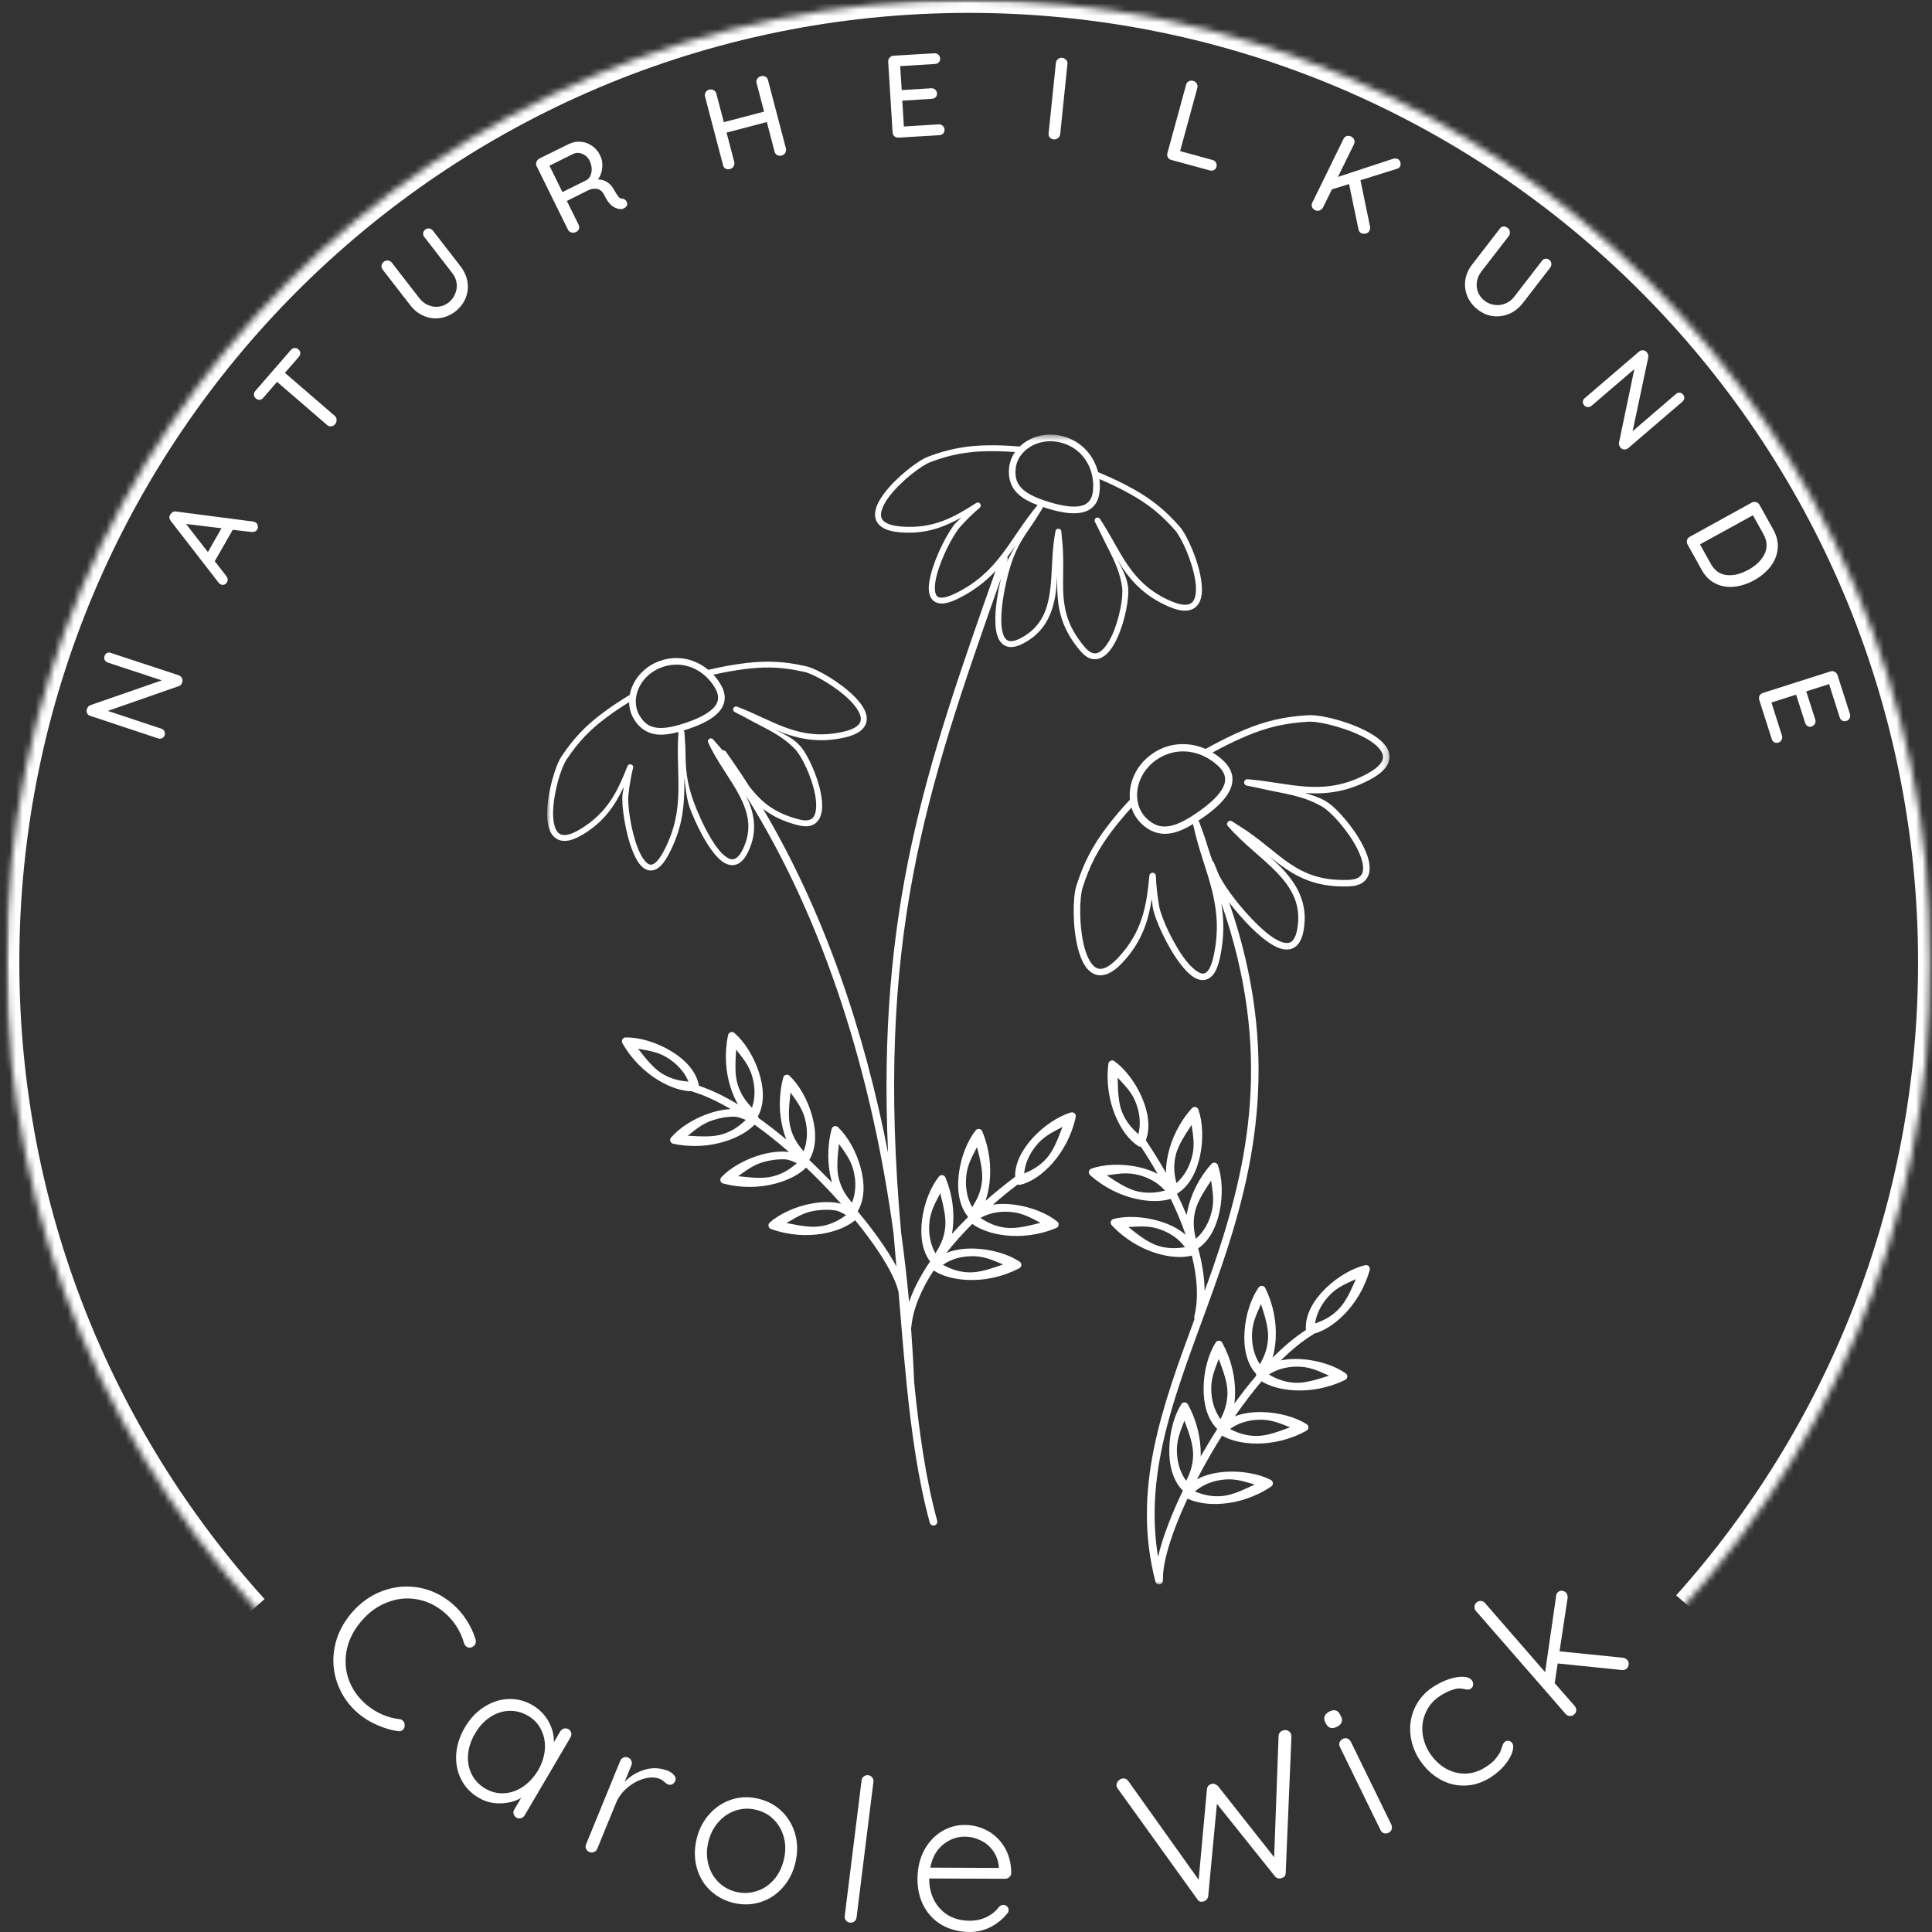 <svg width="300" height="300" viewBox="0 0 300 300" fill="none" xmlns="http://www.w3.org/2000/svg">
<rect x="0" y="0" width="300" height="300" fill="#333333" stroke="none"/>
<g clip-path="url(#clip0_707_237)">
<mask id="mask0_707_237" style="mask-type:luminance" maskUnits="userSpaceOnUse" x="1" y="0" width="299" height="299">
<path d="M1 0H299.837V298.837H1V0Z" fill="white"/>
</mask>
<g mask="url(#mask0_707_237)">
<mask id="mask1_707_237" style="mask-type:luminance" maskUnits="userSpaceOnUse" x="1" y="0" width="299" height="299">
<path d="M150.419 0C67.892 0 1 66.898 1 149.419C1 231.939 67.892 298.837 150.419 298.837C232.939 298.837 299.837 231.939 299.837 149.419C299.837 66.898 232.939 0 150.419 0Z" fill="white"/>
</mask>
<g mask="url(#mask1_707_237)">
<path fill-rule="evenodd" clip-rule="evenodd" d="M150.419 -2C66.787 -2 -1 65.793 -1 149.419C-1 188.487 13.795 224.099 38.089 250.958L41.079 248.301C17.413 222.149 3 187.467 3 149.419C3 68.002 68.997 2 150.419 2C231.835 2 297.837 68.002 297.837 149.419C297.837 187.188 283.633 221.64 260.275 247.724L263.28 250.365C287.257 223.576 301.837 188.2 301.837 149.419C301.837 65.793 234.044 -2 150.419 -2Z" fill="white"/>
</g>
</g>
<path d="M73.843 254.566C73.943 254.921 73.893 255.226 73.688 255.475C73.566 255.625 73.378 255.741 73.112 255.829C72.829 255.89 72.58 255.824 72.358 255.63C72.236 255.53 72.142 255.381 72.07 255.187C71.522 253.27 70.497 251.663 68.99 250.378C67.704 249.287 66.286 248.605 64.735 248.339C63.195 248.062 61.666 248.217 60.148 248.805C58.624 249.381 57.272 250.367 56.092 251.752C54.896 253.159 54.142 254.655 53.832 256.251C53.522 257.846 53.632 259.375 54.164 260.838C54.696 262.312 55.594 263.591 56.868 264.672C58.375 265.957 60.103 266.716 62.053 266.954C62.231 266.965 62.391 267.043 62.541 267.176C62.763 267.364 62.857 267.619 62.829 267.929C62.84 268.151 62.785 268.339 62.652 268.505C62.43 268.771 62.164 268.871 61.854 268.816C60.879 268.694 59.815 268.395 58.663 267.907C57.522 267.42 56.524 266.81 55.671 266.09C54.164 264.816 53.078 263.275 52.414 261.458C51.749 259.652 51.594 257.791 51.948 255.852C52.303 253.918 53.178 252.123 54.585 250.467C55.959 248.86 57.566 247.713 59.416 247.032C61.278 246.356 63.15 246.184 65.045 246.522C66.934 246.865 68.646 247.685 70.186 248.982C71.073 249.735 71.826 250.6 72.447 251.575C73.078 252.55 73.544 253.547 73.843 254.566Z" fill="white"/>
<path d="M88.259 268.503C88.492 268.636 88.641 268.83 88.702 269.079C88.758 269.334 88.713 269.578 88.569 269.81L81.456 281.91C81.323 282.132 81.134 282.27 80.902 282.331C80.663 282.403 80.425 282.376 80.192 282.243C79.971 282.11 79.821 281.916 79.749 281.666C79.688 281.428 79.727 281.201 79.86 280.979L80.924 279.184C80.004 279.716 78.935 279.993 77.71 280.027C76.481 280.054 75.345 279.761 74.298 279.14C73.101 278.431 72.198 277.478 71.594 276.281C71.001 275.096 70.752 273.799 70.841 272.381C70.94 270.963 71.395 269.578 72.192 268.215C72.99 266.858 73.987 265.799 75.184 265.046C76.381 264.281 77.633 263.871 78.951 263.827C80.281 263.772 81.528 264.087 82.697 264.78C83.76 265.417 84.586 266.259 85.179 267.306C85.766 268.359 86.043 269.434 85.999 270.542L86.974 268.88C87.118 268.647 87.312 268.492 87.55 268.414C87.799 268.342 88.037 268.37 88.259 268.503ZM75.339 277.722C76.27 278.265 77.245 278.509 78.264 278.453C79.295 278.409 80.281 278.065 81.212 277.434C82.143 276.797 82.924 275.949 83.561 274.885C84.165 273.838 84.514 272.769 84.603 271.672C84.691 270.564 84.503 269.556 84.048 268.636C83.605 267.705 82.918 266.968 81.987 266.42C81.057 265.877 80.071 265.622 79.04 265.666C78.004 265.7 77.023 266.021 76.093 266.641C75.173 267.251 74.409 268.082 73.788 269.146C73.151 270.209 72.78 271.306 72.68 272.425C72.591 273.55 72.774 274.564 73.234 275.484C73.688 276.414 74.392 277.157 75.339 277.722Z" fill="white"/>
<path d="M103.735 274.972C104.117 275.138 104.428 275.36 104.666 275.637C104.915 275.92 104.982 276.213 104.865 276.523C104.743 276.789 104.577 276.978 104.356 277.077C104.134 277.166 103.918 277.166 103.713 277.077C103.608 277.05 103.436 276.933 103.203 276.723C102.965 276.501 102.721 276.341 102.472 276.235C101.763 275.942 100.943 275.925 100.012 276.191C99.081 276.446 98.206 276.917 97.397 277.609C96.599 278.291 96.023 279.066 95.669 279.936L92.743 287.072C92.638 287.321 92.466 287.493 92.234 287.582C92.012 287.681 91.774 287.681 91.525 287.582C91.27 287.476 91.092 287.305 90.993 287.072C90.904 286.85 90.91 286.612 91.015 286.363L96.311 273.421C96.411 273.188 96.577 273.017 96.799 272.911C97.031 272.812 97.275 272.812 97.53 272.911C97.779 273.017 97.951 273.188 98.04 273.421C98.139 273.659 98.139 273.897 98.04 274.13L96.998 276.679C97.896 275.764 98.937 275.138 100.123 274.795C101.303 274.44 102.505 274.501 103.735 274.972Z" fill="white"/>
<path d="M123.48 289.349C123.109 290.855 122.427 292.141 121.441 293.205C120.466 294.268 119.303 295 117.962 295.398C116.632 295.797 115.247 295.819 113.818 295.465C112.383 295.094 111.164 294.412 110.161 293.426C109.17 292.44 108.499 291.243 108.145 289.836C107.801 288.434 107.818 286.977 108.189 285.47C108.571 283.952 109.253 282.667 110.228 281.614C111.203 280.551 112.361 279.814 113.707 279.398C115.048 278.988 116.438 278.966 117.873 279.332C119.303 279.687 120.516 280.368 121.508 281.371C122.494 282.379 123.17 283.581 123.524 284.983C123.879 286.373 123.862 287.831 123.48 289.349ZM121.685 288.883C121.995 287.675 122.017 286.523 121.751 285.426C121.486 284.335 120.976 283.398 120.222 282.612C119.469 281.831 118.544 281.304 117.452 281.038C116.372 280.761 115.314 280.789 114.283 281.127C113.247 281.454 112.355 282.036 111.602 282.878C110.848 283.709 110.317 284.728 110.006 285.936C109.707 287.121 109.696 288.263 109.962 289.371C110.228 290.468 110.738 291.404 111.491 292.185C112.244 292.95 113.159 293.476 114.239 293.759C115.33 294.024 116.394 293.991 117.43 293.67C118.461 293.36 119.358 292.783 120.112 291.941C120.865 291.099 121.386 290.08 121.685 288.883Z" fill="white"/>
<path d="M133.008 297.726C132.975 297.992 132.864 298.197 132.676 298.347C132.482 298.508 132.255 298.574 131.989 298.546C131.723 298.513 131.507 298.397 131.346 298.192C131.197 298.003 131.136 297.771 131.169 297.505L133.784 276.474C133.812 276.208 133.922 276.003 134.116 275.854C134.321 275.693 134.56 275.627 134.826 275.654C135.091 275.688 135.296 275.804 135.446 276.009C135.59 276.203 135.651 276.43 135.623 276.696L133.008 297.726Z" fill="white"/>
<path d="M157.023 290.825C157.023 291.08 156.924 291.291 156.735 291.468C156.541 291.645 156.32 291.734 156.071 291.734L144.281 291.69C144.281 292.931 144.53 294.05 145.035 295.036C145.55 296.028 146.276 296.809 147.206 297.385C148.148 297.95 149.267 298.238 150.553 298.249C151.555 298.249 152.458 298.05 153.256 297.651C154.054 297.241 154.685 296.709 155.162 296.055C155.384 295.878 155.605 295.789 155.827 295.789C156.032 295.789 156.215 295.873 156.381 296.033C156.541 296.199 156.625 296.382 156.625 296.587C156.625 296.825 156.514 297.047 156.292 297.252C155.627 298.066 154.791 298.731 153.788 299.247C152.78 299.745 151.716 300 150.597 300C148.985 299.983 147.566 299.64 146.342 298.958C145.112 298.266 144.159 297.296 143.483 296.055C142.802 294.814 142.464 293.385 142.464 291.756C142.475 290.061 142.824 288.576 143.505 287.302C144.198 286.033 145.107 285.058 146.231 284.377C147.35 283.701 148.547 283.368 149.821 283.379C151.062 283.379 152.226 283.679 153.323 284.266C154.414 284.859 155.3 285.717 155.982 286.837C156.658 287.961 157.007 289.291 157.023 290.825ZM149.821 285.197C148.608 285.186 147.483 285.59 146.453 286.415C145.417 287.247 144.752 288.443 144.458 290.006L155.095 290.05V289.806C154.99 288.864 154.68 288.044 154.165 287.346C153.644 286.637 152.996 286.105 152.215 285.751C151.444 285.385 150.647 285.197 149.821 285.197Z" fill="white"/>
<path d="M199.269 268.685C199.546 268.613 199.8 268.635 200.022 268.752C200.244 268.857 200.399 269.051 200.487 269.328L200.532 269.727L199.645 290.824C199.645 291.034 199.584 291.212 199.468 291.356C199.346 291.489 199.202 291.577 199.025 291.622C198.565 291.771 198.205 291.666 197.939 291.311L188.964 280.098L187.612 294.414C187.551 294.846 187.307 295.123 186.881 295.256C186.703 295.317 186.526 295.322 186.349 295.278C186.172 295.223 186.027 295.101 185.928 294.924L173.606 277.793C173.518 277.677 173.451 277.566 173.407 277.461C173.335 277.167 173.379 276.901 173.54 276.663C173.706 276.43 173.906 276.275 174.138 276.198C174.349 276.142 174.548 276.142 174.737 276.198C174.914 276.259 175.063 276.37 175.18 276.53L186.127 291.888L187.413 277.838C187.468 277.394 187.69 277.129 188.077 277.04C188.266 276.951 188.454 276.946 188.631 277.018C188.82 277.095 188.986 277.195 189.119 277.328L197.85 288.386L198.537 269.527C198.582 269.101 198.825 268.818 199.269 268.685Z" fill="white"/>
<path d="M216.05 283.326C216.15 283.565 216.167 283.808 216.095 284.058C216.017 284.296 215.862 284.473 215.629 284.59C215.374 284.711 215.125 284.734 214.876 284.656C214.638 284.567 214.466 284.407 214.366 284.169L208.072 271.293C207.939 271.044 207.917 270.8 208.006 270.562C208.095 270.313 208.266 270.13 208.516 270.008C208.754 269.891 208.992 269.875 209.225 269.964C209.446 270.041 209.624 270.202 209.757 270.451L216.05 283.326ZM207.585 268.146C207.219 268.324 206.892 268.379 206.61 268.301C206.316 268.229 206.089 268.024 205.923 267.681L205.768 267.415C205.607 267.06 205.585 266.745 205.701 266.462C205.823 266.185 206.072 265.947 206.455 265.753C207.208 265.387 207.757 265.554 208.095 266.263L208.25 266.529C208.416 266.872 208.438 267.182 208.316 267.459C208.2 267.725 207.956 267.958 207.585 268.146Z" fill="white"/>
<path d="M222.625 261.883C223.44 261.368 224.254 260.974 225.085 260.708C225.927 260.442 226.659 260.332 227.279 260.376C227.911 260.409 228.348 260.609 228.587 260.974C228.72 261.168 228.77 261.39 228.742 261.639C228.709 261.894 228.598 262.077 228.409 262.193C228.232 262.315 228.06 262.37 227.9 262.37C227.734 262.359 227.534 262.32 227.301 262.26C226.93 262.188 226.614 262.165 226.348 262.193C226.005 262.237 225.595 262.359 225.107 262.548C224.631 262.742 224.143 263.002 223.645 263.323C222.686 263.933 221.961 264.736 221.473 265.739C220.986 266.747 220.786 267.811 220.875 268.93C220.963 270.055 221.329 271.124 221.961 272.143C222.642 273.196 223.468 274.005 224.443 274.581C225.418 275.146 226.443 275.417 227.523 275.401C228.598 275.39 229.65 275.057 230.67 274.404C231.29 274.005 231.756 273.639 232.066 273.296C232.376 272.941 232.653 272.559 232.908 272.143C232.98 271.983 233.085 271.694 233.218 271.279C233.29 271.074 233.357 270.902 233.418 270.769C233.49 270.625 233.584 270.514 233.706 270.437C233.927 270.304 234.132 270.271 234.326 270.326C234.531 270.37 234.703 270.498 234.836 270.703C235.024 271.013 235.019 271.478 234.814 272.099C234.62 272.708 234.238 273.362 233.662 274.071C233.085 274.78 232.343 275.423 231.445 275.999C230.16 276.814 228.819 277.235 227.434 277.262C226.044 277.296 224.736 276.952 223.512 276.243C222.271 275.523 221.224 274.492 220.365 273.163C219.567 271.894 219.113 270.548 218.991 269.129C218.875 267.711 219.124 266.359 219.745 265.074C220.354 263.789 221.312 262.725 222.625 261.883Z" fill="white"/>
<path d="M252.004 257.413C252.281 257.447 252.513 257.563 252.691 257.768C252.868 257.978 252.934 258.222 252.89 258.499C252.846 258.782 252.746 258.981 252.602 259.098C252.391 259.275 252.142 259.352 251.848 259.319L241.876 258.3L241.411 261.358L244.513 264.904C244.691 265.114 244.768 265.341 244.757 265.591C244.74 265.846 244.63 266.056 244.425 266.233C244.231 266.4 244.004 266.472 243.738 266.455C243.483 266.444 243.272 266.333 243.095 266.123L229.178 250.145C229.001 249.94 228.929 249.713 228.956 249.458C228.973 249.208 229.078 249.003 229.267 248.837C229.477 248.66 229.704 248.582 229.954 248.593C230.209 248.61 230.419 248.721 230.596 248.926L239.926 259.652L241.632 247.862C241.632 247.596 241.727 247.386 241.92 247.219C242.098 247.059 242.308 246.992 242.563 247.02C242.829 247.053 243.034 247.147 243.184 247.308C243.344 247.502 243.427 247.762 243.427 248.084L242.164 256.416L252.004 257.413Z" fill="white"/>
<path d="M16.233 101.857C16.31 101.636 16.443 101.481 16.631 101.392C16.809 101.303 17.008 101.303 17.23 101.392L27.734 104.849C27.967 104.938 28.139 105.087 28.244 105.292C28.36 105.503 28.377 105.724 28.288 105.957C28.255 106.09 28.199 106.212 28.111 106.312C28.022 106.417 27.933 106.483 27.845 106.511L16.742 110.389L25.075 113.159C25.28 113.22 25.429 113.353 25.518 113.558C25.618 113.752 25.64 113.951 25.584 114.156C25.507 114.378 25.368 114.533 25.163 114.622C24.97 114.71 24.776 114.727 24.565 114.666L14.039 111.165C13.806 111.093 13.634 110.96 13.529 110.766C13.429 110.561 13.418 110.334 13.507 110.079C13.551 109.946 13.618 109.83 13.706 109.724C13.795 109.608 13.9 109.536 14.017 109.503L25.119 105.647L16.72 102.877C16.499 102.788 16.343 102.655 16.255 102.478C16.166 102.289 16.161 102.079 16.233 101.857Z" fill="white"/>
<path d="M39.309 80.985C39.409 80.985 39.52 81.024 39.641 81.096C39.846 81.218 39.974 81.384 40.018 81.605C40.074 81.816 40.051 82.015 39.952 82.204C39.863 82.353 39.736 82.464 39.575 82.536C39.425 82.597 39.248 82.619 39.043 82.603L36.14 82.27L33.348 87.145L35.143 89.45C35.259 89.6 35.326 89.755 35.342 89.916C35.37 90.082 35.342 90.242 35.254 90.403C35.121 90.614 34.955 90.747 34.766 90.802C34.589 90.846 34.406 90.819 34.212 90.713C34.168 90.686 34.096 90.625 33.99 90.536L26.522 80.896C26.389 80.736 26.317 80.564 26.301 80.386C26.29 80.198 26.345 80.021 26.478 79.855C26.567 79.711 26.694 79.589 26.855 79.5C27.004 79.411 27.176 79.389 27.364 79.433L39.309 80.985ZM32.284 85.727L34.389 82.026L28.893 81.362L32.284 85.727Z" fill="white"/>
<path d="M45.127 54.395C45.294 54.19 45.482 54.073 45.704 54.04C45.925 54.012 46.136 54.079 46.324 54.239C46.535 54.417 46.634 54.616 46.634 54.838C46.623 55.048 46.535 55.253 46.368 55.458L44.241 57.896L51.997 64.589C52.175 64.755 52.263 64.96 52.263 65.209C52.274 65.447 52.202 65.669 52.042 65.874C51.864 66.068 51.648 66.179 51.399 66.206C51.161 66.223 50.956 66.151 50.779 65.985L43.022 59.292L40.917 61.73C40.74 61.94 40.551 62.057 40.341 62.084C40.119 62.101 39.914 62.029 39.72 61.863C39.532 61.702 39.432 61.519 39.432 61.309C39.421 61.087 39.499 60.877 39.676 60.666L45.127 54.395Z" fill="white"/>
<path d="M66.032 35.65C66.221 35.506 66.431 35.445 66.653 35.473C66.875 35.506 67.063 35.622 67.229 35.827L71.506 41.345C72.094 42.115 72.459 42.93 72.592 43.783C72.725 44.642 72.625 45.478 72.304 46.287C71.977 47.085 71.451 47.772 70.731 48.348C69.977 48.924 69.168 49.273 68.315 49.39C67.456 49.512 66.62 49.401 65.811 49.057C65.002 48.719 64.299 48.165 63.706 47.395L59.429 41.877C59.268 41.672 59.207 41.456 59.251 41.235C59.285 41.002 59.401 40.802 59.606 40.636C59.8 40.492 60.021 40.431 60.271 40.459C60.509 40.492 60.703 40.603 60.847 40.791L65.124 46.309C65.523 46.813 65.988 47.174 66.52 47.395C67.063 47.617 67.612 47.694 68.16 47.617C68.719 47.528 69.224 47.318 69.667 46.974C70.11 46.62 70.442 46.176 70.664 45.645C70.897 45.113 70.98 44.559 70.908 43.983C70.83 43.406 70.598 42.869 70.199 42.365L65.922 36.847C65.755 36.642 65.683 36.437 65.7 36.226C65.728 36.005 65.839 35.816 66.032 35.65Z" fill="white"/>
<path d="M96.642 30.848C96.786 30.864 96.919 30.914 97.041 31.003C97.157 31.081 97.246 31.18 97.307 31.313C97.423 31.552 97.429 31.756 97.329 31.934C97.24 32.111 97.096 32.244 96.908 32.333C96.686 32.455 96.476 32.499 96.287 32.466C95.889 32.438 95.473 32.277 95.046 31.978C94.631 31.668 94.227 31.108 93.828 30.294C93.562 29.751 93.196 29.43 92.742 29.341C92.299 29.241 91.817 29.313 91.301 29.563L88.022 31.203L89.839 34.881C89.938 35.103 89.961 35.319 89.905 35.524C89.844 35.734 89.706 35.895 89.484 36.011C89.229 36.133 88.98 36.161 88.731 36.1C88.476 36.028 88.299 35.889 88.199 35.679L83.323 25.795C83.224 25.59 83.213 25.374 83.301 25.153C83.379 24.92 83.523 24.743 83.745 24.621L88.332 22.36C88.908 22.083 89.512 21.961 90.149 22.006C90.781 22.05 91.368 22.261 91.9 22.626C92.443 22.981 92.864 23.468 93.163 24.089C93.473 24.698 93.589 25.346 93.517 26.039C93.457 26.737 93.235 27.341 92.853 27.856C93.368 27.873 93.833 28.006 94.249 28.255C94.659 28.51 95.002 28.87 95.268 29.341C95.623 29.95 95.877 30.355 96.044 30.56C96.204 30.754 96.404 30.848 96.642 30.848ZM91.035 27.989C91.312 27.845 91.528 27.607 91.678 27.28C91.822 26.959 91.889 26.593 91.877 26.194C91.861 25.795 91.756 25.391 91.567 24.975C91.301 24.443 90.913 24.083 90.415 23.889C89.911 23.684 89.429 23.69 88.975 23.912L85.318 25.729L87.335 29.828L91.035 27.989Z" fill="white"/>
<path d="M118.139 11.837C118.405 11.764 118.638 11.787 118.848 11.903C119.053 12.008 119.186 12.18 119.247 12.413L122.039 23.05C122.084 23.316 122.045 23.554 121.929 23.759C121.807 23.953 121.618 24.086 121.352 24.158C121.114 24.219 120.887 24.191 120.665 24.069C120.455 23.953 120.322 23.77 120.267 23.515L119.07 18.95L112.821 20.59L114.017 25.155C114.073 25.41 114.039 25.637 113.906 25.842C113.773 26.053 113.585 26.186 113.352 26.241C113.086 26.319 112.848 26.296 112.643 26.174C112.449 26.058 112.322 25.875 112.267 25.62L109.474 14.983C109.419 14.762 109.447 14.551 109.563 14.341C109.685 14.136 109.868 13.997 110.117 13.92C110.372 13.864 110.604 13.892 110.826 14.008C111.031 14.13 111.164 14.296 111.225 14.518L112.399 18.972L118.649 17.332L117.474 12.878C117.413 12.656 117.452 12.446 117.585 12.236C117.718 12.03 117.901 11.898 118.139 11.837Z" fill="white"/>
<path d="M145.739 19.31C145.988 19.299 146.204 19.371 146.382 19.531C146.559 19.698 146.653 19.897 146.67 20.13C146.681 20.368 146.609 20.567 146.448 20.728C146.299 20.894 146.099 20.983 145.85 20.994L139.534 21.371C139.279 21.387 139.069 21.321 138.891 21.171C138.714 21.011 138.614 20.811 138.603 20.573L137.916 9.581C137.9 9.349 137.972 9.138 138.138 8.961C138.299 8.772 138.504 8.667 138.759 8.651L145.074 8.274C145.324 8.263 145.529 8.329 145.695 8.473C145.872 8.623 145.966 8.822 145.983 9.072C145.994 9.326 145.922 9.531 145.761 9.692C145.612 9.842 145.412 9.925 145.163 9.936L139.778 10.268L140.022 13.991L144.587 13.703C144.836 13.692 145.041 13.759 145.207 13.903C145.385 14.052 145.479 14.252 145.495 14.501C145.506 14.756 145.434 14.955 145.274 15.099C145.124 15.249 144.925 15.332 144.675 15.343L140.11 15.631L140.354 19.642L145.739 19.31Z" fill="white"/>
<path d="M164.625 20.852C164.592 21.107 164.476 21.306 164.271 21.45C164.077 21.611 163.861 21.677 163.628 21.649C163.362 21.616 163.151 21.517 163.007 21.339C162.858 21.151 162.797 20.929 162.83 20.674L163.96 9.749C163.988 9.516 164.093 9.323 164.271 9.173C164.459 9.012 164.681 8.946 164.935 8.974C165.185 9.007 165.39 9.118 165.556 9.306C165.717 9.483 165.783 9.694 165.755 9.926L164.625 20.852Z" fill="white"/>
<path d="M188.278 24.838C188.527 24.91 188.704 25.043 188.809 25.237C188.926 25.425 188.953 25.641 188.898 25.88C188.837 26.129 188.704 26.306 188.499 26.411C188.305 26.511 188.084 26.528 187.834 26.456L181.895 24.838C181.64 24.777 181.458 24.644 181.341 24.439C181.236 24.229 181.214 24.012 181.275 23.774L184.178 13.159C184.233 12.927 184.366 12.749 184.577 12.627C184.782 12.511 185.009 12.489 185.264 12.561C185.513 12.622 185.696 12.755 185.818 12.96C185.951 13.17 185.984 13.392 185.928 13.625L183.247 23.464L188.278 24.838Z" fill="white"/>
<path d="M212.738 35.185C212.782 35.407 212.749 35.617 212.649 35.828C212.527 36.06 212.339 36.21 212.073 36.271C211.818 36.326 211.585 36.304 211.364 36.204C211.153 36.099 211.015 35.9 210.942 35.606L209.48 28.581L206.821 29.401L205.424 32.238C205.303 32.459 205.125 32.603 204.893 32.681C204.671 32.77 204.438 32.753 204.206 32.636C203.951 32.515 203.79 32.337 203.718 32.105C203.641 31.883 203.663 31.661 203.785 31.44L208.616 21.578C208.715 21.357 208.882 21.213 209.103 21.135C209.336 21.063 209.574 21.085 209.812 21.202C210.045 21.323 210.2 21.49 210.278 21.711C210.366 21.922 210.355 22.143 210.256 22.376L207.751 27.473L216.305 24.659C216.599 24.587 216.859 24.603 217.081 24.703C217.258 24.792 217.375 24.958 217.436 25.191C217.508 25.429 217.502 25.645 217.413 25.833C217.336 25.999 217.175 26.121 216.926 26.21L211.253 27.983L212.738 35.185Z" fill="white"/>
<path d="M240.56 40.337C240.765 40.503 240.876 40.691 240.893 40.913C240.92 41.134 240.859 41.35 240.715 41.555L236.438 47.096C235.845 47.849 235.142 48.392 234.333 48.736C233.535 49.073 232.704 49.19 231.851 49.09C230.992 48.985 230.194 48.647 229.458 48.071C228.715 47.495 228.178 46.796 227.84 45.988C227.513 45.19 227.408 44.353 227.53 43.483C227.663 42.614 228.023 41.799 228.616 41.046L232.893 35.505C233.037 35.301 233.225 35.19 233.447 35.173C233.679 35.162 233.901 35.234 234.111 35.395C234.3 35.528 234.411 35.722 234.444 35.971C234.488 36.209 234.444 36.425 234.311 36.614L230.034 42.154C229.646 42.658 229.413 43.195 229.325 43.772C229.247 44.348 229.314 44.891 229.524 45.411C229.746 45.927 230.078 46.353 230.521 46.697C230.976 47.051 231.485 47.262 232.05 47.339C232.627 47.428 233.186 47.361 233.735 47.14C234.278 46.929 234.743 46.575 235.131 46.076L239.408 40.536C239.552 40.331 239.729 40.215 239.94 40.181C240.161 40.137 240.366 40.193 240.56 40.337Z" fill="white"/>
<path d="M261.336 61.26C261.496 61.437 261.563 61.62 261.535 61.814C261.518 62.019 261.424 62.202 261.247 62.368L252.848 69.57C252.654 69.731 252.438 69.803 252.205 69.792C251.984 69.792 251.79 69.692 251.629 69.504C251.54 69.399 251.474 69.282 251.43 69.149C251.385 69.027 251.369 68.911 251.385 68.795L253.779 57.315L247.108 63.033C246.942 63.166 246.754 63.221 246.532 63.21C246.322 63.194 246.144 63.105 246 62.944C245.834 62.767 245.762 62.568 245.779 62.346C245.806 62.135 245.901 61.969 246.067 61.836L254.488 54.612C254.676 54.451 254.887 54.379 255.108 54.39C255.341 54.39 255.54 54.49 255.707 54.678C255.795 54.8 255.862 54.922 255.906 55.055C255.962 55.188 255.978 55.321 255.95 55.454L253.513 66.955L260.227 61.194C260.405 61.033 260.593 60.961 260.804 60.972C261.025 60.989 261.203 61.083 261.336 61.26Z" fill="white"/>
<path d="M275.385 82.291C275.928 83.294 276.144 84.291 276.028 85.283C275.923 86.269 275.546 87.178 274.898 88.009C274.244 88.834 273.413 89.527 272.394 90.092C271.341 90.668 270.294 91.006 269.247 91.111C268.211 91.211 267.252 91.045 266.366 90.602C265.48 90.17 264.759 89.455 264.216 88.452L262.045 84.552C261.923 84.33 261.895 84.097 261.956 83.865C262.028 83.643 262.167 83.472 262.377 83.355L272.017 78.037C272.222 77.937 272.444 77.915 272.682 77.97C272.914 78.031 273.092 78.169 273.214 78.391L275.385 82.291ZM265.613 87.477C266.2 88.568 267.031 89.172 268.095 89.294C269.158 89.41 270.288 89.139 271.485 88.474C272.682 87.82 273.513 87.012 273.989 86.037C274.477 85.061 274.421 84.031 273.834 82.956L272.194 80.009L263.973 84.53L265.613 87.477Z" fill="white"/>
<path d="M276.706 114.226C276.778 114.475 276.756 114.697 276.64 114.891C276.534 115.096 276.374 115.234 276.152 115.312C275.931 115.384 275.714 115.367 275.509 115.267C275.316 115.162 275.183 114.985 275.111 114.736L273.183 108.708C273.105 108.47 273.122 108.242 273.227 108.021C273.343 107.81 273.515 107.672 273.737 107.6L284.241 104.254C284.462 104.182 284.673 104.204 284.883 104.32C285.105 104.425 285.249 104.597 285.327 104.83L287.255 110.857C287.327 111.107 287.31 111.328 287.21 111.522C287.122 111.727 286.955 111.866 286.723 111.943C286.468 112.015 286.246 111.999 286.058 111.899C285.864 111.794 285.731 111.616 285.659 111.367L284.019 106.226L280.473 107.356L281.87 111.722C281.942 111.954 281.925 112.17 281.825 112.364C281.72 112.569 281.548 112.719 281.316 112.808C281.077 112.88 280.861 112.857 280.673 112.741C280.496 112.636 280.368 112.464 280.296 112.231L278.9 107.866L275.066 109.085L276.706 114.226Z" fill="white"/>
<mask id="mask2_707_237" style="mask-type:luminance" maskUnits="userSpaceOnUse" x="84" y="67" width="132" height="180">
<path d="M84.956 67.479H215.793V246.183H84.956V67.479Z" fill="white"/>
</mask>
<g mask="url(#mask2_707_237)">
<path d="M163.012 67.485C162.762 67.485 162.519 67.501 162.28 67.529C160.751 67.701 159.355 68.349 158.336 69.335C156.646 69.197 154.945 69.119 153.233 69.152C150.009 69.213 147.344 69.701 144.17 70.892C143.3 71.219 142.086 72.011 140.812 73.047C139.538 74.083 138.225 75.357 137.272 76.643C136.319 77.933 135.66 79.252 135.942 80.46C136.081 81.064 136.491 81.601 137.128 81.972C137.765 82.338 138.618 82.565 139.754 82.659C143.754 82.997 146.607 81.823 149.261 80.371C148.973 80.676 148.69 80.897 148.391 81.224C147.787 81.9 147.034 83.136 146.308 84.593C145.588 86.05 144.912 87.723 144.535 89.23C144.158 90.737 144.014 92.105 144.685 93.014C145.023 93.468 145.599 93.723 146.269 93.712C146.934 93.701 147.721 93.468 148.696 92.992C151.222 91.756 153.062 90.283 154.585 88.665C143.76 119.28 136.192 141.224 137.898 179.031C134.247 160.227 128.042 141.74 118.491 125.607C119.892 126.693 121.632 127.573 123.992 128.161C124.79 128.355 125.466 128.36 126.037 128.161C126.602 127.956 127.023 127.54 127.278 127.031C127.787 126.017 127.737 124.648 127.46 123.191C127.183 121.734 126.64 120.177 126.031 118.826C125.416 117.474 124.746 116.332 124.097 115.668C122.884 114.421 121.549 113.945 120.28 113.219C120.818 113.446 121.338 113.712 121.892 113.911C124.546 114.848 127.466 115.341 131.095 114.537C132.208 114.288 133.023 113.945 133.604 113.496C134.186 113.047 134.524 112.46 134.579 111.845C134.696 110.609 133.87 109.391 132.757 108.238C131.638 107.091 130.17 106 128.768 105.141C127.366 104.283 126.059 103.662 125.156 103.452C121.848 102.698 119.139 102.571 115.937 102.942C113.915 103.175 111.931 103.557 109.981 104.011C108.02 102.388 105.311 101.64 102.502 102.615C99.931 103.507 98.192 105.64 97.782 107.906C96.33 108.781 94.906 109.718 93.538 110.748C90.956 112.676 89.073 114.632 87.194 117.452C86.679 118.227 86.164 119.579 85.732 121.164C85.305 122.748 84.984 124.554 84.967 126.155C84.945 127.762 85.183 129.208 86.12 130.022C86.585 130.432 87.233 130.637 87.964 130.56C88.696 130.488 89.527 130.172 90.502 129.585C93.942 127.524 95.566 124.892 96.873 122.166C96.818 122.576 96.712 122.931 96.668 123.368C96.568 124.272 96.679 125.712 96.951 127.319C97.216 128.925 97.643 130.676 98.219 132.116C98.796 133.562 99.477 134.754 100.557 135.097C101.095 135.269 101.715 135.147 102.247 134.742C102.784 134.344 103.283 133.69 103.793 132.737C105.66 129.258 106.158 126.172 106.247 123.152C106.275 122.393 106.264 121.573 106.247 120.814C106.513 122.482 106.552 124.133 107.322 126.011C107.987 127.651 109.322 130.593 110.89 132.515C111.676 133.479 112.518 134.233 113.516 134.333C114.009 134.382 114.524 134.238 114.973 133.895C115.416 133.551 115.804 133.031 116.153 132.31C117.732 129.069 117.128 126.183 115.82 123.513C128.38 143.562 135.516 167.679 138.762 191.601C138.84 192.482 138.895 193.313 138.978 194.211C139.056 194.992 139.117 195.856 139.189 196.654C138.496 195.352 137.599 193.939 136.541 192.443C135.555 191.047 134.419 189.585 133.178 188.1C134.347 186.155 134.275 183.629 133.632 181.286C132.945 178.77 131.604 176.421 130.12 175.02C129.953 174.864 129.765 174.82 129.543 174.881C129.327 174.948 129.194 175.086 129.139 175.302C128.38 178.183 128.502 180.981 129.106 183.324C129.133 183.43 129.161 183.529 129.189 183.635C128.934 183.363 128.679 183.097 128.413 182.826C127.521 181.912 126.596 181.008 125.66 180.122C126.829 178.177 126.757 175.651 126.114 173.302C125.427 170.792 124.081 168.438 122.596 167.042C122.43 166.887 122.242 166.837 122.025 166.903C121.809 166.964 121.676 167.103 121.621 167.324C120.862 170.205 120.978 173.003 121.582 175.341C121.726 175.906 121.904 176.443 122.097 176.948C120.679 175.751 119.233 174.632 117.787 173.601C117.776 173.507 117.737 173.424 117.687 173.352C118.784 171.346 118.591 168.809 117.837 166.482C117.028 164.006 115.577 161.718 114.025 160.393C113.859 160.249 113.665 160.211 113.455 160.283C113.239 160.355 113.111 160.499 113.061 160.72C112.446 163.635 112.69 166.427 113.405 168.737C113.726 169.762 114.131 170.693 114.602 171.502C112.53 170.244 110.485 169.252 108.535 168.598C108.114 166.249 106.23 164.394 104.036 163.114C101.787 161.795 99.189 161.053 97.15 161.092C97.045 161.092 96.945 161.119 96.856 161.175C96.768 161.23 96.696 161.302 96.646 161.391C96.591 161.479 96.568 161.579 96.568 161.684C96.568 161.79 96.591 161.884 96.646 161.978C98.114 164.565 100.158 166.488 102.225 167.74C104.086 168.864 105.959 169.457 107.527 169.463C107.555 169.49 107.582 169.513 107.61 169.535C109.449 170.094 111.422 171.02 113.455 172.216C112.402 172.266 111.327 172.488 110.291 172.826C107.815 173.629 105.532 175.081 104.203 176.632C104.136 176.709 104.092 176.804 104.07 176.903C104.053 177.008 104.059 177.108 104.092 177.208C104.125 177.308 104.181 177.391 104.258 177.457C104.336 177.529 104.424 177.574 104.524 177.596C107.438 178.216 110.236 177.967 112.541 177.252C114.502 176.648 116.114 175.718 117.167 174.637C118.962 175.917 120.762 177.352 122.519 178.887C122.374 178.864 122.225 178.853 122.075 178.842C120.834 178.759 119.532 178.936 118.275 179.28C115.765 179.967 113.41 181.313 112.014 182.798C111.942 182.876 111.892 182.964 111.87 183.064C111.848 183.164 111.848 183.269 111.876 183.369C111.904 183.468 111.959 183.551 112.031 183.623C112.109 183.701 112.197 183.751 112.297 183.773C115.178 184.532 117.981 184.416 120.319 183.812C122.374 183.28 124.081 182.388 125.183 181.308C125.992 182.078 126.79 182.864 127.566 183.657C128.624 184.737 129.638 185.828 130.602 186.92C130.369 186.864 130.131 186.809 129.887 186.77C128.657 186.582 127.344 186.648 126.059 186.881C123.499 187.346 121.045 188.482 119.521 189.84C119.444 189.912 119.388 189.995 119.355 190.094C119.322 190.194 119.316 190.294 119.333 190.394C119.355 190.499 119.399 190.587 119.466 190.665C119.532 190.748 119.615 190.804 119.715 190.837C122.519 191.845 125.316 191.973 127.699 191.574C129.809 191.219 131.593 190.466 132.784 189.479C133.804 190.726 134.74 191.95 135.571 193.125C137.676 196.094 139.089 198.759 139.494 200.504C139.505 200.521 139.516 200.538 139.521 200.549C139.904 205.158 140.28 209.901 140.768 214.754C140.768 214.765 140.768 214.781 140.768 214.792C140.768 214.792 140.768 214.792 140.768 214.798C141.516 222.238 142.541 229.707 144.375 236.443C144.419 236.604 144.513 236.721 144.652 236.804C144.796 236.887 144.945 236.903 145.106 236.859C145.261 236.82 145.383 236.726 145.466 236.582C145.543 236.438 145.566 236.288 145.521 236.128C143.704 229.479 142.69 222.05 141.948 214.615C141.843 211.828 141.671 209.014 141.466 206.189C141.483 206.155 141.494 206.122 141.505 206.083C141.754 203.28 143.023 200.277 144.978 197.28C146.308 198.155 148.242 198.693 150.469 198.754C152.884 198.826 155.638 198.31 158.275 196.931C158.369 196.881 158.447 196.815 158.502 196.726C158.557 196.637 158.591 196.543 158.596 196.438C158.602 196.333 158.58 196.233 158.535 196.139C158.485 196.045 158.419 195.973 158.33 195.912C156.635 194.776 154.048 193.995 151.444 193.884C149.887 193.817 148.314 194 146.951 194.549C148.153 193.031 149.505 191.518 150.973 190.05C152.214 190.948 154.003 191.585 156.081 191.823C158.48 192.1 161.272 191.828 164.02 190.682C164.12 190.643 164.197 190.582 164.264 190.499C164.325 190.416 164.369 190.322 164.38 190.222C164.397 190.117 164.386 190.017 164.347 189.917C164.308 189.823 164.247 189.74 164.164 189.673C162.574 188.394 160.064 187.391 157.483 187.058C156.375 186.914 155.25 186.892 154.186 187.053C155.422 185.972 156.712 184.925 158.026 183.923C158.147 183.984 158.275 184 158.413 183.978C160.037 183.607 161.837 182.416 163.438 180.61C165.034 178.798 166.413 176.349 167.039 173.435C167.062 173.335 167.062 173.236 167.028 173.136C166.995 173.036 166.945 172.948 166.868 172.876C166.79 172.809 166.701 172.759 166.596 172.737C166.496 172.709 166.397 172.715 166.297 172.743C164.336 173.319 162.075 174.809 160.325 176.737C158.757 178.46 157.582 180.571 157.627 182.731C156.048 183.923 154.496 185.175 153.023 186.471C153.322 185.612 153.538 184.648 153.66 183.607C153.937 181.208 153.665 178.421 152.519 175.668C152.435 175.463 152.28 175.341 152.059 175.308C151.832 175.274 151.649 175.352 151.51 175.524C150.23 177.114 149.228 179.629 148.895 182.211C148.58 184.643 148.862 187.169 150.308 188.936C150.302 188.964 150.291 188.986 150.286 189.014C149.427 189.862 148.607 190.726 147.826 191.596C147.87 191.33 147.909 191.058 147.942 190.781C148.219 188.382 147.953 185.59 146.807 182.842C146.724 182.632 146.563 182.51 146.341 182.477C146.12 182.449 145.937 182.521 145.798 182.698C144.519 184.288 143.51 186.798 143.178 189.38C142.873 191.718 143.122 194.139 144.424 195.889C143.001 197.967 141.876 200.078 141.161 202.166C140.84 198.571 140.413 194.948 139.92 191.324C135.876 146.111 143.638 123.186 155.438 89.801C155.023 91.557 154.43 94.565 154.574 96.964C154.652 98.205 154.901 99.313 155.643 99.978C156.02 100.31 156.524 100.493 157.089 100.471C157.649 100.454 158.264 100.255 158.973 99.873C162.291 98.094 163.466 95.224 163.92 92.133C164.042 91.313 164.092 90.465 164.153 89.612C164.142 90.576 164.158 91.684 164.225 92.621C164.424 95.363 165.2 98.072 167.76 101.086C168.291 101.717 168.84 102.116 169.416 102.283C169.992 102.449 170.58 102.36 171.078 102.1C172.086 101.573 172.851 100.438 173.477 99.091C174.103 97.745 174.574 96.172 174.868 94.715C175.161 93.258 175.278 91.939 175.145 91.025C174.89 89.302 174.092 88.133 173.483 86.803C173.787 87.302 174.053 87.828 174.386 88.31C175.987 90.621 178.07 92.726 181.488 94.194C182.535 94.648 183.394 94.848 184.131 94.82C184.862 94.798 185.477 94.515 185.887 94.05C186.701 93.114 186.751 91.64 186.513 90.055C186.28 88.465 185.721 86.731 185.089 85.213C184.452 83.701 183.76 82.427 183.145 81.728C180.901 79.186 178.779 77.496 175.965 75.922C174.192 74.931 172.358 74.083 170.513 73.313C169.87 70.848 168.114 68.654 165.267 67.8C164.513 67.573 163.749 67.474 163.012 67.485ZM163.034 68.515C163.665 68.51 164.319 68.598 164.973 68.792C168.485 69.839 170.048 73.174 169.71 76.272C169.627 77.019 169.399 77.523 169.078 77.878C168.757 78.233 168.33 78.46 167.76 78.576C166.618 78.814 164.945 78.56 163.106 78.011C161.25 77.457 159.787 76.842 158.879 76.033C157.97 75.224 157.549 74.272 157.715 72.742C157.976 70.349 160.297 68.549 163.034 68.515ZM154.58 70.061C155.588 70.072 156.596 70.122 157.604 70.194C157.111 70.903 156.785 71.728 156.69 72.626C156.496 74.415 157.073 75.812 158.186 76.803C158.956 77.485 159.953 77.995 161.117 78.432C161.089 78.46 161.062 78.487 161.028 78.532C158.845 81.163 157.355 83.762 155.566 86.1C153.776 88.432 151.704 90.51 148.297 92.172C147.388 92.609 146.707 92.792 146.247 92.798C145.793 92.809 145.588 92.692 145.422 92.471C145.095 92.033 145.073 90.864 145.422 89.451C145.776 88.044 146.43 86.415 147.128 85.003C147.826 83.59 148.591 82.371 149.073 81.834C150.114 80.676 151.106 79.706 152.136 78.837C152.341 78.648 152.363 78.443 152.197 78.222C152.031 78 151.832 77.961 151.593 78.105C148.181 80.272 144.967 82.188 139.826 81.751C138.779 81.662 138.048 81.446 137.588 81.18C137.122 80.909 136.912 80.615 136.829 80.255C136.663 79.529 137.122 78.388 138.009 77.191C138.895 75.995 140.164 74.754 141.388 73.756C142.613 72.754 143.826 71.994 144.485 71.751C147.582 70.587 150.103 70.127 153.244 70.067C153.688 70.055 154.136 70.055 154.58 70.061ZM170.718 74.382C172.352 75.086 173.965 75.85 175.521 76.726C178.264 78.255 180.269 79.85 182.458 82.332C182.923 82.859 183.632 84.105 184.247 85.568C184.857 87.025 185.388 88.715 185.605 90.188C185.826 91.662 185.688 92.886 185.2 93.446C184.956 93.723 184.635 93.889 184.098 93.906C183.56 93.928 182.818 93.767 181.848 93.352C178.596 91.95 176.679 90.006 175.139 87.784C173.61 85.573 172.463 83.075 170.834 80.621C170.823 80.609 170.818 80.593 170.812 80.582C170.746 80.477 170.652 80.41 170.53 80.382C170.408 80.355 170.297 80.371 170.192 80.432C170.081 80.499 170.014 80.587 169.981 80.709C169.948 80.826 169.965 80.942 170.026 81.047C170.369 81.712 170.707 82.377 171.028 83.058C172.358 85.884 173.765 87.956 174.236 91.158C174.341 91.856 174.253 93.141 173.97 94.532C173.688 95.928 173.233 97.446 172.646 98.704C172.059 99.961 171.327 100.936 170.657 101.285C170.325 101.463 170.02 101.507 169.671 101.402C169.322 101.302 168.906 101.031 168.452 100.493C166.009 97.612 165.327 95.174 165.134 92.554C164.945 89.939 165.289 87.136 164.917 83.723C164.884 83.407 164.845 82.986 164.801 82.521C164.779 82.26 164.635 82.122 164.375 82.105C164.109 82.094 163.953 82.216 163.898 82.471C163.255 85.662 163.449 89.047 163.017 92C162.58 94.953 161.582 97.429 158.541 99.069C157.915 99.402 157.416 99.546 157.056 99.557C156.69 99.573 156.458 99.474 156.253 99.291C155.837 98.925 155.56 98.05 155.494 96.914C155.355 94.643 155.97 91.496 156.375 89.817C157.15 86.609 158.086 84.549 159.848 82.072C160.568 81.058 161.206 80.017 161.837 78.992C161.848 78.975 161.865 78.953 161.876 78.936C161.904 78.864 161.915 78.792 161.909 78.715C162.203 78.814 162.496 78.909 162.807 79.003C164.724 79.573 166.513 79.889 167.97 79.585C168.701 79.435 169.361 79.114 169.848 78.571C170.336 78.028 170.64 77.296 170.735 76.382C170.807 75.723 170.801 75.047 170.718 74.382ZM157.66 84.754C157.222 85.618 156.735 86.438 156.303 87.346C156.352 87.213 156.391 87.097 156.441 86.959C156.491 86.803 156.48 86.648 156.408 86.499C156.834 85.939 157.261 85.33 157.66 84.754ZM105.067 103.202C107.632 103.208 109.859 104.765 111.061 106.881C111.433 107.535 111.543 108.083 111.494 108.554C111.438 109.031 111.222 109.457 110.829 109.889C110.037 110.748 108.541 111.524 106.723 112.155C104.895 112.787 103.344 113.141 102.136 113.019C100.923 112.898 100.031 112.371 99.266 111.036C97.804 108.454 99.399 104.781 102.845 103.585C103.599 103.319 104.347 103.202 105.067 103.202ZM119.383 103.651C121.178 103.668 122.934 103.884 124.951 104.344C125.638 104.499 126.94 105.097 128.286 105.922C129.638 106.748 131.056 107.806 132.097 108.875C133.133 109.945 133.737 111.019 133.665 111.756C133.632 112.122 133.471 112.449 133.045 112.776C132.624 113.103 131.926 113.413 130.895 113.64C127.438 114.404 124.746 113.95 122.197 113.047C119.66 112.15 117.272 110.792 114.519 109.756C114.502 109.751 114.491 109.745 114.474 109.734C114.358 109.684 114.241 109.684 114.125 109.729C114.009 109.778 113.926 109.856 113.876 109.972C113.826 110.089 113.826 110.205 113.87 110.321C113.915 110.438 113.992 110.521 114.109 110.576C114.779 110.909 115.444 111.252 116.103 111.618C118.829 113.136 121.178 113.989 123.438 116.31C123.931 116.814 124.613 117.911 125.2 119.208C125.787 120.499 126.302 122 126.563 123.363C126.823 124.726 126.796 125.945 126.458 126.626C126.291 126.964 126.07 127.175 125.726 127.296C125.383 127.418 124.89 127.441 124.208 127.269C120.541 126.36 118.557 124.781 116.873 122.765C116.696 122.554 116.519 122.332 116.347 122.111C115.183 120.277 113.97 118.477 112.712 116.715C112.579 116.554 112.408 116.488 112.203 116.504C111.987 116.249 111.765 115.989 111.532 115.729C111.327 115.496 111.045 115.18 110.74 114.82C110.568 114.621 110.369 114.587 110.142 114.731C109.92 114.875 109.859 115.069 109.976 115.308C111.316 118.277 113.455 120.903 114.829 123.557C116.203 126.205 116.845 128.798 115.333 131.906C115.023 132.543 114.701 132.947 114.413 133.169C114.125 133.391 113.881 133.452 113.604 133.424C113.056 133.369 112.319 132.826 111.599 131.945C110.164 130.183 108.818 127.269 108.169 125.673C106.923 122.615 106.474 120.393 106.458 117.357C106.452 116.094 106.358 114.848 106.269 113.629C106.241 113.551 106.197 113.49 106.136 113.435C106.441 113.341 106.746 113.241 107.061 113.13C108.951 112.477 110.579 111.69 111.588 110.587C112.092 110.039 112.435 109.391 112.518 108.665C112.596 107.945 112.413 107.169 111.959 106.377C111.632 105.795 111.233 105.252 110.779 104.765C112.513 104.377 114.269 104.055 116.042 103.85C117.211 103.717 118.302 103.645 119.383 103.651ZM97.687 109.031C97.704 109.895 97.92 110.754 98.369 111.546C99.255 113.103 100.541 113.895 102.031 114.05C103.05 114.15 104.158 113.983 105.355 113.662C105.35 113.695 105.344 113.734 105.344 113.79C105.111 117.202 105.422 120.183 105.338 123.125C105.25 126.061 104.779 128.964 102.989 132.305C102.513 133.191 102.059 133.734 101.693 134.006C101.327 134.283 101.095 134.31 100.834 134.227C100.313 134.061 99.61 133.125 99.067 131.773C98.53 130.427 98.109 128.72 97.848 127.169C97.593 125.612 97.499 124.183 97.577 123.468C97.743 121.911 97.981 120.543 98.302 119.236C98.358 118.97 98.258 118.792 97.998 118.709C97.737 118.626 97.549 118.709 97.438 118.959C95.942 122.715 94.452 126.15 90.025 128.803C89.122 129.341 88.408 129.596 87.876 129.651C87.338 129.701 87 129.585 86.718 129.341C86.164 128.853 85.865 127.657 85.881 126.166C85.903 124.676 86.203 122.931 86.613 121.402C87.023 119.878 87.566 118.549 87.959 117.961C89.793 115.213 91.566 113.357 94.081 111.474C95.244 110.598 96.457 109.79 97.687 109.031ZM203.549 111.053C203.405 111.047 203.272 111.047 203.145 111.058C199.405 111.269 196.491 111.961 193.206 113.335C191.134 114.2 189.145 115.219 187.211 116.294C186.447 115.961 185.638 115.729 184.807 115.618C182.829 115.352 180.729 115.767 178.845 117.103C176.386 118.837 175.195 121.634 175.455 124.172C174.181 125.54 172.951 126.97 171.815 128.482C169.665 131.324 168.269 133.972 167.139 137.546C166.829 138.526 166.696 140.116 166.724 141.934C166.757 143.745 166.967 145.756 167.438 147.463C167.909 149.175 168.607 150.637 169.848 151.219C170.469 151.513 171.217 151.524 171.97 151.219C172.724 150.92 173.51 150.327 174.363 149.407C177.383 146.166 178.308 142.881 178.857 139.579C178.923 140.039 178.923 140.438 179.006 140.92C179.178 141.911 179.743 143.402 180.519 145.025C181.294 146.654 182.28 148.377 183.333 149.734C184.386 151.086 185.477 152.15 186.729 152.183C187.35 152.2 187.97 151.878 188.413 151.291C188.862 150.704 189.189 149.856 189.444 148.682C190.125 145.49 190.064 142.77 189.643 140.244C197.737 163.352 193.804 180.909 188.43 196.61C187.981 197.912 187.516 199.18 187.056 200.46C187.028 198.36 186.674 196.139 186.048 193.845C187.859 192.621 188.895 190.416 189.377 188.111C189.915 185.563 189.793 182.859 189.111 180.936C189.034 180.72 188.884 180.593 188.663 180.549C188.441 180.51 188.258 180.571 188.109 180.737C186.12 182.953 184.945 185.502 184.413 187.856C184.352 188.128 184.303 188.405 184.258 188.671C183.809 187.596 183.322 186.521 182.796 185.446C182.801 185.407 182.801 185.369 182.796 185.335C184.746 184.144 185.843 181.856 186.347 179.457C186.884 176.909 186.762 174.2 186.081 172.277C186.003 172.067 185.854 171.939 185.632 171.9C185.416 171.856 185.228 171.917 185.078 172.083C183.089 174.299 181.915 176.848 181.388 179.202C181.156 180.222 181.045 181.208 181.045 182.122C180.081 180.405 179.028 178.715 177.926 177.064C178.685 175.042 178.269 172.659 177.361 170.515C176.347 168.117 174.701 165.967 173.045 164.781C172.862 164.648 172.668 164.626 172.463 164.715C172.253 164.803 172.136 164.959 172.109 165.186C171.743 168.144 172.236 170.903 173.145 173.141C174.059 175.374 175.366 177.097 176.779 177.978C176.895 178.05 177.023 178.072 177.156 178.056C178.07 179.435 178.94 180.848 179.749 182.272C178.796 181.773 177.732 181.424 176.646 181.191C174.098 180.659 171.388 180.781 169.466 181.463C169.366 181.496 169.283 181.551 169.217 181.635C169.15 181.712 169.106 181.806 169.084 181.906C169.062 182.011 169.067 182.111 169.1 182.211C169.134 182.31 169.189 182.394 169.267 182.466C171.488 184.454 174.031 185.623 176.391 186.155C178.43 186.615 180.33 186.604 181.793 186.166C182.696 188.039 183.477 189.912 184.109 191.745C183.006 190.776 181.577 190.089 180.086 189.635C177.593 188.881 174.89 188.765 172.912 189.28C172.812 189.302 172.724 189.352 172.652 189.424C172.574 189.496 172.524 189.585 172.491 189.684C172.463 189.784 172.463 189.884 172.485 189.989C172.508 190.089 172.557 190.177 172.629 190.255C174.663 192.427 177.106 193.823 179.405 194.554C181.527 195.23 183.532 195.363 185.067 194.97C185.931 198.449 186.136 201.696 185.444 204.427C185.416 204.56 185.433 204.682 185.488 204.804C180.436 218.543 175.71 231.297 179.411 245.579C179.449 245.74 179.544 245.862 179.682 245.939C179.826 246.022 179.976 246.045 180.131 246C180.291 245.962 180.413 245.873 180.496 245.729C180.58 245.59 180.602 245.441 180.557 245.28C180.557 245.269 180.552 245.263 180.552 245.252C180.58 245.186 180.591 245.119 180.591 245.047C180.552 243.252 181.278 240.327 182.585 236.931C183.1 235.59 183.71 234.172 184.397 232.709C185.793 233.374 187.699 233.662 189.832 233.491C192.236 233.297 194.923 232.482 197.394 230.82C197.483 230.765 197.549 230.687 197.593 230.593C197.638 230.504 197.66 230.405 197.654 230.299C197.649 230.194 197.616 230.1 197.56 230.011C197.505 229.923 197.433 229.856 197.339 229.806C195.533 228.865 192.868 228.371 190.269 228.543C188.713 228.648 187.172 229.003 185.876 229.696C186.546 228.399 187.267 227.092 188.026 225.784C188.58 224.826 189.161 223.867 189.76 222.92C191.095 223.696 192.967 224.144 195.095 224.155C197.51 224.172 200.253 223.601 202.862 222.161C202.951 222.111 203.023 222.039 203.078 221.95C203.134 221.862 203.161 221.768 203.167 221.662C203.172 221.557 203.15 221.457 203.1 221.363C203.051 221.274 202.984 221.197 202.895 221.142C201.172 220.045 198.563 219.319 195.959 219.263C194.502 219.236 193.034 219.424 191.749 219.923C193.078 218.006 194.469 216.172 195.893 214.493C197.183 215.28 198.967 215.784 201.017 215.895C203.427 216.022 206.203 215.579 208.873 214.266C208.967 214.222 209.045 214.155 209.106 214.067C209.161 213.984 209.2 213.889 209.206 213.784C209.217 213.679 209.195 213.579 209.15 213.485C209.106 213.385 209.045 213.308 208.956 213.247C207.289 212.072 204.718 211.225 202.12 211.047C201.034 210.975 199.931 211.025 198.901 211.236C200.58 209.579 202.264 208.2 203.909 207.208C203.959 207.18 203.998 207.142 204.037 207.097C205.538 206.693 207.178 205.668 208.69 204.144C210.386 202.427 211.898 200.061 212.69 197.191C212.718 197.086 212.718 196.986 212.696 196.887C212.668 196.787 212.618 196.698 212.546 196.621C212.474 196.543 212.391 196.493 212.292 196.466C212.192 196.432 212.087 196.427 211.987 196.455C209.998 196.914 207.654 198.277 205.798 200.1C203.987 201.884 202.613 204.144 202.779 206.527C201.051 207.64 199.311 209.103 197.605 210.831C197.865 209.934 198.031 208.925 198.092 207.851C198.219 205.435 197.782 202.665 196.463 199.995C196.364 199.79 196.203 199.679 195.976 199.662C195.754 199.646 195.577 199.729 195.444 199.912C194.269 201.579 193.422 204.15 193.25 206.748C193.084 209.197 193.521 211.701 195.078 213.374C195.045 213.457 195.028 213.551 195.039 213.646C193.887 214.997 192.762 216.443 191.677 217.95C191.749 217.407 191.782 216.842 191.787 216.261C191.798 213.845 191.222 211.097 189.782 208.493C189.677 208.294 189.51 208.194 189.283 208.189C189.062 208.178 188.89 208.272 188.768 208.46C187.671 210.178 186.945 212.787 186.895 215.391C186.846 217.829 187.4 220.299 189.012 221.895C188.319 222.981 187.643 224.083 187.001 225.191C186.812 225.518 186.629 225.845 186.441 226.172C186.447 226.061 186.447 225.95 186.452 225.84C186.463 223.424 185.893 220.676 184.452 218.072C184.347 217.873 184.175 217.773 183.954 217.768C183.726 217.756 183.555 217.851 183.433 218.039C182.336 219.756 181.616 222.371 181.566 224.975C181.516 227.407 182.064 229.867 183.677 231.468C182.834 233.208 182.098 234.909 181.483 236.504C180.735 238.427 180.175 240.194 179.821 241.757C177.316 226.588 184.109 212.887 189.555 196.992C194.945 181.252 198.912 163.369 190.84 140.083C190.934 140.211 191.023 140.338 191.123 140.471C192.336 142.006 194.652 144.715 196.906 146.277C198.037 147.058 199.161 147.601 200.247 147.402C200.79 147.308 201.294 146.992 201.66 146.493C202.031 145.989 202.28 145.319 202.43 144.443C203.145 140.344 201.455 137.363 199.078 134.859C198.452 134.2 197.76 133.585 197.067 132.959C197.887 133.618 198.857 134.355 199.704 134.931C202.225 136.626 205.111 137.806 209.483 137.634C210.391 137.601 211.111 137.396 211.649 137.008C212.186 136.621 212.513 136.05 212.624 135.435C212.857 134.2 212.38 132.765 211.638 131.302C210.895 129.839 209.854 128.355 208.785 127.108C207.721 125.856 206.657 124.853 205.765 124.349C204.657 123.718 203.627 123.452 202.58 123.114C202.685 123.119 202.785 123.147 202.895 123.152C205.998 123.341 209.239 122.964 212.851 120.997C213.92 120.416 214.668 119.823 215.15 119.191C215.632 118.56 215.832 117.862 215.743 117.202C215.566 115.884 214.413 114.848 212.962 113.972C210.07 112.227 205.776 111.097 203.549 111.053ZM203.533 112.061C205.416 112.1 209.771 113.23 212.441 114.842C213.776 115.645 214.635 116.565 214.74 117.335C214.796 117.723 214.707 118.111 214.347 118.582C213.992 119.047 213.355 119.573 212.364 120.111C208.929 121.983 205.937 122.327 202.951 122.15C199.987 121.972 197.034 121.263 193.793 121.008C193.776 121.003 193.76 120.997 193.737 120.997C193.605 120.981 193.483 121.019 193.377 121.103C193.272 121.191 193.211 121.296 193.195 121.435C193.172 121.568 193.206 121.69 193.289 121.801C193.366 121.906 193.477 121.972 193.61 121.995C193.627 122 193.649 122 193.665 122.006C194.458 122.155 195.244 122.316 196.037 122.499C199.4 123.274 202.153 123.457 205.267 125.23C205.942 125.618 206.995 126.571 208.015 127.767C209.034 128.959 210.048 130.393 210.74 131.762C211.433 133.13 211.782 134.427 211.627 135.252C211.555 135.662 211.383 135.956 211.056 136.188C210.735 136.427 210.214 136.598 209.438 136.626C205.267 136.787 202.674 135.712 200.269 134.094C197.865 132.471 195.665 130.266 192.447 128.26C192.153 128.078 191.76 127.823 191.322 127.54C191.078 127.385 190.862 127.413 190.668 127.629C190.48 127.851 190.48 128.067 190.663 128.288C190.696 128.327 190.74 128.349 190.768 128.388C193.089 131.069 196.103 133.202 198.347 135.562C200.618 137.956 202.092 140.504 201.438 144.272C201.305 145.042 201.084 145.568 200.846 145.895C200.607 146.222 200.369 146.355 200.07 146.41C199.466 146.521 198.513 146.166 197.483 145.452C195.416 144.022 193.1 141.341 191.92 139.845C190.801 138.432 189.959 137.175 189.272 135.873C189.012 135.213 188.74 134.549 188.458 133.878C188.413 133.812 188.358 133.756 188.291 133.718C188.026 133.031 187.787 132.316 187.555 131.54C187.161 130.2 186.685 128.909 186.219 127.64C186.181 127.562 186.131 127.501 186.064 127.446C186.341 127.263 186.618 127.075 186.906 126.875C188.713 125.601 190.203 124.26 190.934 122.787C191.3 122.044 191.466 121.252 191.333 120.46C191.195 119.668 190.757 118.903 190.037 118.194C189.51 117.684 188.923 117.23 188.291 116.853C190.009 115.911 191.771 115.031 193.593 114.266C196.796 112.931 199.555 112.272 203.2 112.067C203.3 112.061 203.411 112.061 203.533 112.061ZM183.71 116.676C184.037 116.676 184.364 116.698 184.685 116.742C186.397 116.981 188.003 117.812 189.239 119.014C189.832 119.596 190.114 120.133 190.203 120.654C190.297 121.175 190.197 121.701 189.909 122.277C189.339 123.435 187.981 124.715 186.247 125.939C184.502 127.169 182.962 128.022 181.643 128.266C180.319 128.504 179.206 128.222 177.992 127.031C175.643 124.742 176.219 120.355 179.505 118.033C180.851 117.086 182.297 116.67 183.71 116.676ZM175.699 125.391C175.976 126.305 176.474 127.147 177.189 127.845C178.607 129.236 180.219 129.684 181.843 129.391C182.956 129.186 184.081 128.67 185.255 127.961C185.261 128 185.272 128.044 185.283 128.1C186.081 131.79 187.328 134.864 188.136 138.011C188.94 141.158 189.328 144.377 188.447 148.471C188.214 149.557 187.909 150.277 187.61 150.682C187.305 151.08 187.056 151.186 186.757 151.175C186.147 151.158 185.111 150.382 184.125 149.114C183.139 147.845 182.181 146.166 181.427 144.593C180.679 143.02 180.136 141.529 180.003 140.748C179.704 139.047 179.538 137.524 179.483 136.033C179.483 135.895 179.438 135.773 179.344 135.673C179.244 135.574 179.128 135.524 178.99 135.518C178.851 135.518 178.735 135.562 178.629 135.657C178.53 135.751 178.48 135.867 178.474 136.006C178.031 140.454 177.505 144.549 173.621 148.726C172.829 149.574 172.142 150.067 171.593 150.288C171.045 150.504 170.646 150.482 170.275 150.31C169.538 149.961 168.845 148.787 168.413 147.197C167.976 145.607 167.765 143.662 167.732 141.917C167.704 140.166 167.865 138.598 168.103 137.856C169.206 134.371 170.53 131.862 172.618 129.092C173.588 127.806 174.624 126.576 175.699 125.391ZM99.078 162.842C100.524 163.114 102.003 163.297 103.438 164.133C105.117 165.119 106.297 166.477 106.906 167.956C105.704 167.845 104.358 167.64 102.84 166.726C101.455 165.889 100.253 164.344 99.078 162.842ZM114.308 162.981C115.211 164.144 116.192 165.269 116.707 166.848C117.311 168.704 117.294 170.504 116.762 172.011C115.937 171.125 115.067 170.078 114.541 168.382C114.064 166.837 114.192 164.887 114.308 162.981ZM173.549 167.341C174.546 168.421 175.621 169.446 176.269 170.975C177.028 172.77 177.161 174.565 176.768 176.117C175.87 175.302 174.912 174.338 174.242 172.698C173.632 171.202 173.593 169.247 173.549 167.341ZM122.751 169.646C123.599 170.842 124.53 172.011 124.967 173.618C125.483 175.496 125.383 177.291 124.779 178.776C123.998 177.851 123.172 176.765 122.729 175.042C122.325 173.479 122.546 171.54 122.751 169.646ZM114.02 173.402C114.69 173.413 115.233 173.695 115.815 173.895C114.928 174.72 113.887 175.596 112.192 176.117C110.646 176.599 108.696 176.471 106.79 176.349C107.953 175.452 109.073 174.466 110.657 173.95C111.793 173.579 112.945 173.38 114.02 173.402ZM185.034 174.676C185.233 176.128 185.527 177.59 185.183 179.213C184.785 181.119 183.876 182.671 182.663 183.718C182.391 182.538 182.153 181.197 182.546 179.463C182.901 177.889 183.981 176.266 185.034 174.676ZM164.973 174.992C164.303 176.776 163.616 178.61 162.546 179.823C161.372 181.153 160.147 181.745 159.034 182.216C159.167 180.621 159.898 178.975 161.206 177.535C162.325 176.299 163.676 175.679 164.973 174.992ZM130.275 177.629C131.117 178.831 132.048 179.995 132.485 181.596C133.001 183.474 132.895 185.274 132.297 186.754C131.516 185.834 130.696 184.743 130.253 183.025C129.848 181.463 130.07 179.524 130.275 177.629ZM151.71 178.122C152.181 179.972 152.668 181.867 152.48 183.474C152.28 185.241 151.61 186.427 150.962 187.452C150.164 186.067 149.821 184.294 150.07 182.366C150.28 180.715 151.039 179.43 151.71 178.122ZM121.566 180.017C121.704 180.017 121.837 180.022 121.97 180.033C122.64 180.078 123.172 180.382 123.743 180.615C122.823 181.402 121.737 182.222 120.02 182.665C118.452 183.069 116.513 182.848 114.613 182.637C115.815 181.795 116.984 180.864 118.591 180.427C119.599 180.15 120.613 180 121.566 180.017ZM174.918 182.2C175.399 182.205 175.893 182.249 176.397 182.36C178.303 182.759 179.854 183.673 180.901 184.881C179.721 185.153 178.38 185.391 176.646 184.997C175.073 184.643 173.449 183.563 171.859 182.51C172.857 182.371 173.859 182.189 174.918 182.2ZM188.059 183.324C188.264 184.781 188.557 186.238 188.214 187.867C187.815 189.773 186.895 191.324 185.688 192.366C185.411 191.191 185.178 189.851 185.571 188.122C185.926 186.543 187.012 184.92 188.059 183.324ZM145.998 185.297C146.463 187.141 146.951 189.042 146.768 190.648C146.563 192.405 145.898 193.596 145.25 194.615C144.458 193.23 144.103 191.463 144.352 189.535C144.568 187.884 145.327 186.599 145.998 185.297ZM128.447 187.851C128.873 187.856 129.283 187.889 129.682 187.95C130.347 188.05 130.845 188.399 131.394 188.682C130.408 189.38 129.255 190.105 127.505 190.399C125.909 190.665 123.998 190.283 122.131 189.912C123.399 189.175 124.64 188.344 126.275 188.045C127.006 187.912 127.743 187.845 128.447 187.851ZM156.258 188.155C156.607 188.161 156.967 188.183 157.327 188.233C158.973 188.443 160.258 189.202 161.566 189.878C159.715 190.344 157.821 190.831 156.214 190.648C154.452 190.443 153.261 189.779 152.242 189.125C153.366 188.477 154.746 188.128 156.258 188.155ZM177.427 190.443C178.181 190.454 178.945 190.532 179.743 190.77C181.605 191.335 183.073 192.377 184.009 193.673C182.807 193.845 181.455 193.961 179.76 193.424C178.225 192.936 176.701 191.718 175.206 190.532C175.937 190.499 176.674 190.438 177.427 190.443ZM151.028 195.058C151.15 195.058 151.272 195.064 151.394 195.069C153.056 195.141 154.397 195.79 155.76 196.344C153.959 196.97 152.114 197.618 150.496 197.574C148.724 197.524 147.483 196.964 146.408 196.405C147.638 195.546 149.233 195.053 151.028 195.064V195.058ZM210.541 198.626C209.771 200.371 208.984 202.161 207.843 203.308C206.596 204.571 205.344 205.103 204.203 205.507C204.43 203.923 205.244 202.316 206.629 200.948C207.815 199.779 209.206 199.241 210.541 198.626ZM195.81 202.493C196.391 204.31 196.995 206.172 196.906 207.79C196.812 209.563 196.225 210.787 195.638 211.845C194.757 210.515 194.297 208.77 194.43 206.831C194.541 205.169 195.222 203.84 195.81 202.493ZM189.25 211.025C189.915 212.815 190.607 214.643 190.602 216.255C190.591 218.033 190.059 219.286 189.527 220.371C188.585 219.081 188.042 217.363 188.081 215.419C188.114 213.756 188.729 212.399 189.25 211.025ZM201.322 212.216C201.56 212.211 201.798 212.216 202.042 212.233C203.699 212.344 205.028 213.025 206.375 213.612C204.557 214.194 202.696 214.798 201.084 214.715C199.311 214.621 198.087 214.028 197.023 213.441C198.192 212.671 199.671 212.227 201.322 212.211V212.216ZM195.571 220.455C195.693 220.449 195.815 220.449 195.937 220.455C197.599 220.488 198.956 221.103 200.325 221.629C198.541 222.294 196.713 222.981 195.095 222.975C193.322 222.964 192.07 222.432 190.984 221.901C192.192 221.014 193.776 220.482 195.571 220.455ZM183.92 220.604C184.585 222.394 185.272 224.222 185.267 225.834C185.255 227.607 184.724 228.859 184.192 229.945C183.25 228.654 182.707 226.942 182.746 224.997C182.779 223.335 183.394 221.978 183.92 220.604ZM190.962 229.712C192.358 229.734 193.593 230.161 194.829 230.516C193.106 231.33 191.344 232.178 189.732 232.311C187.965 232.455 186.668 232.039 185.538 231.601C186.74 230.549 188.402 229.856 190.352 229.723C190.557 229.712 190.762 229.707 190.962 229.712Z" fill="white"/>
</g>
</g>
<defs>
<clipPath id="clip0_707_237">
<rect width="300" height="300" fill="white"/>
</clipPath>
</defs>
</svg>
